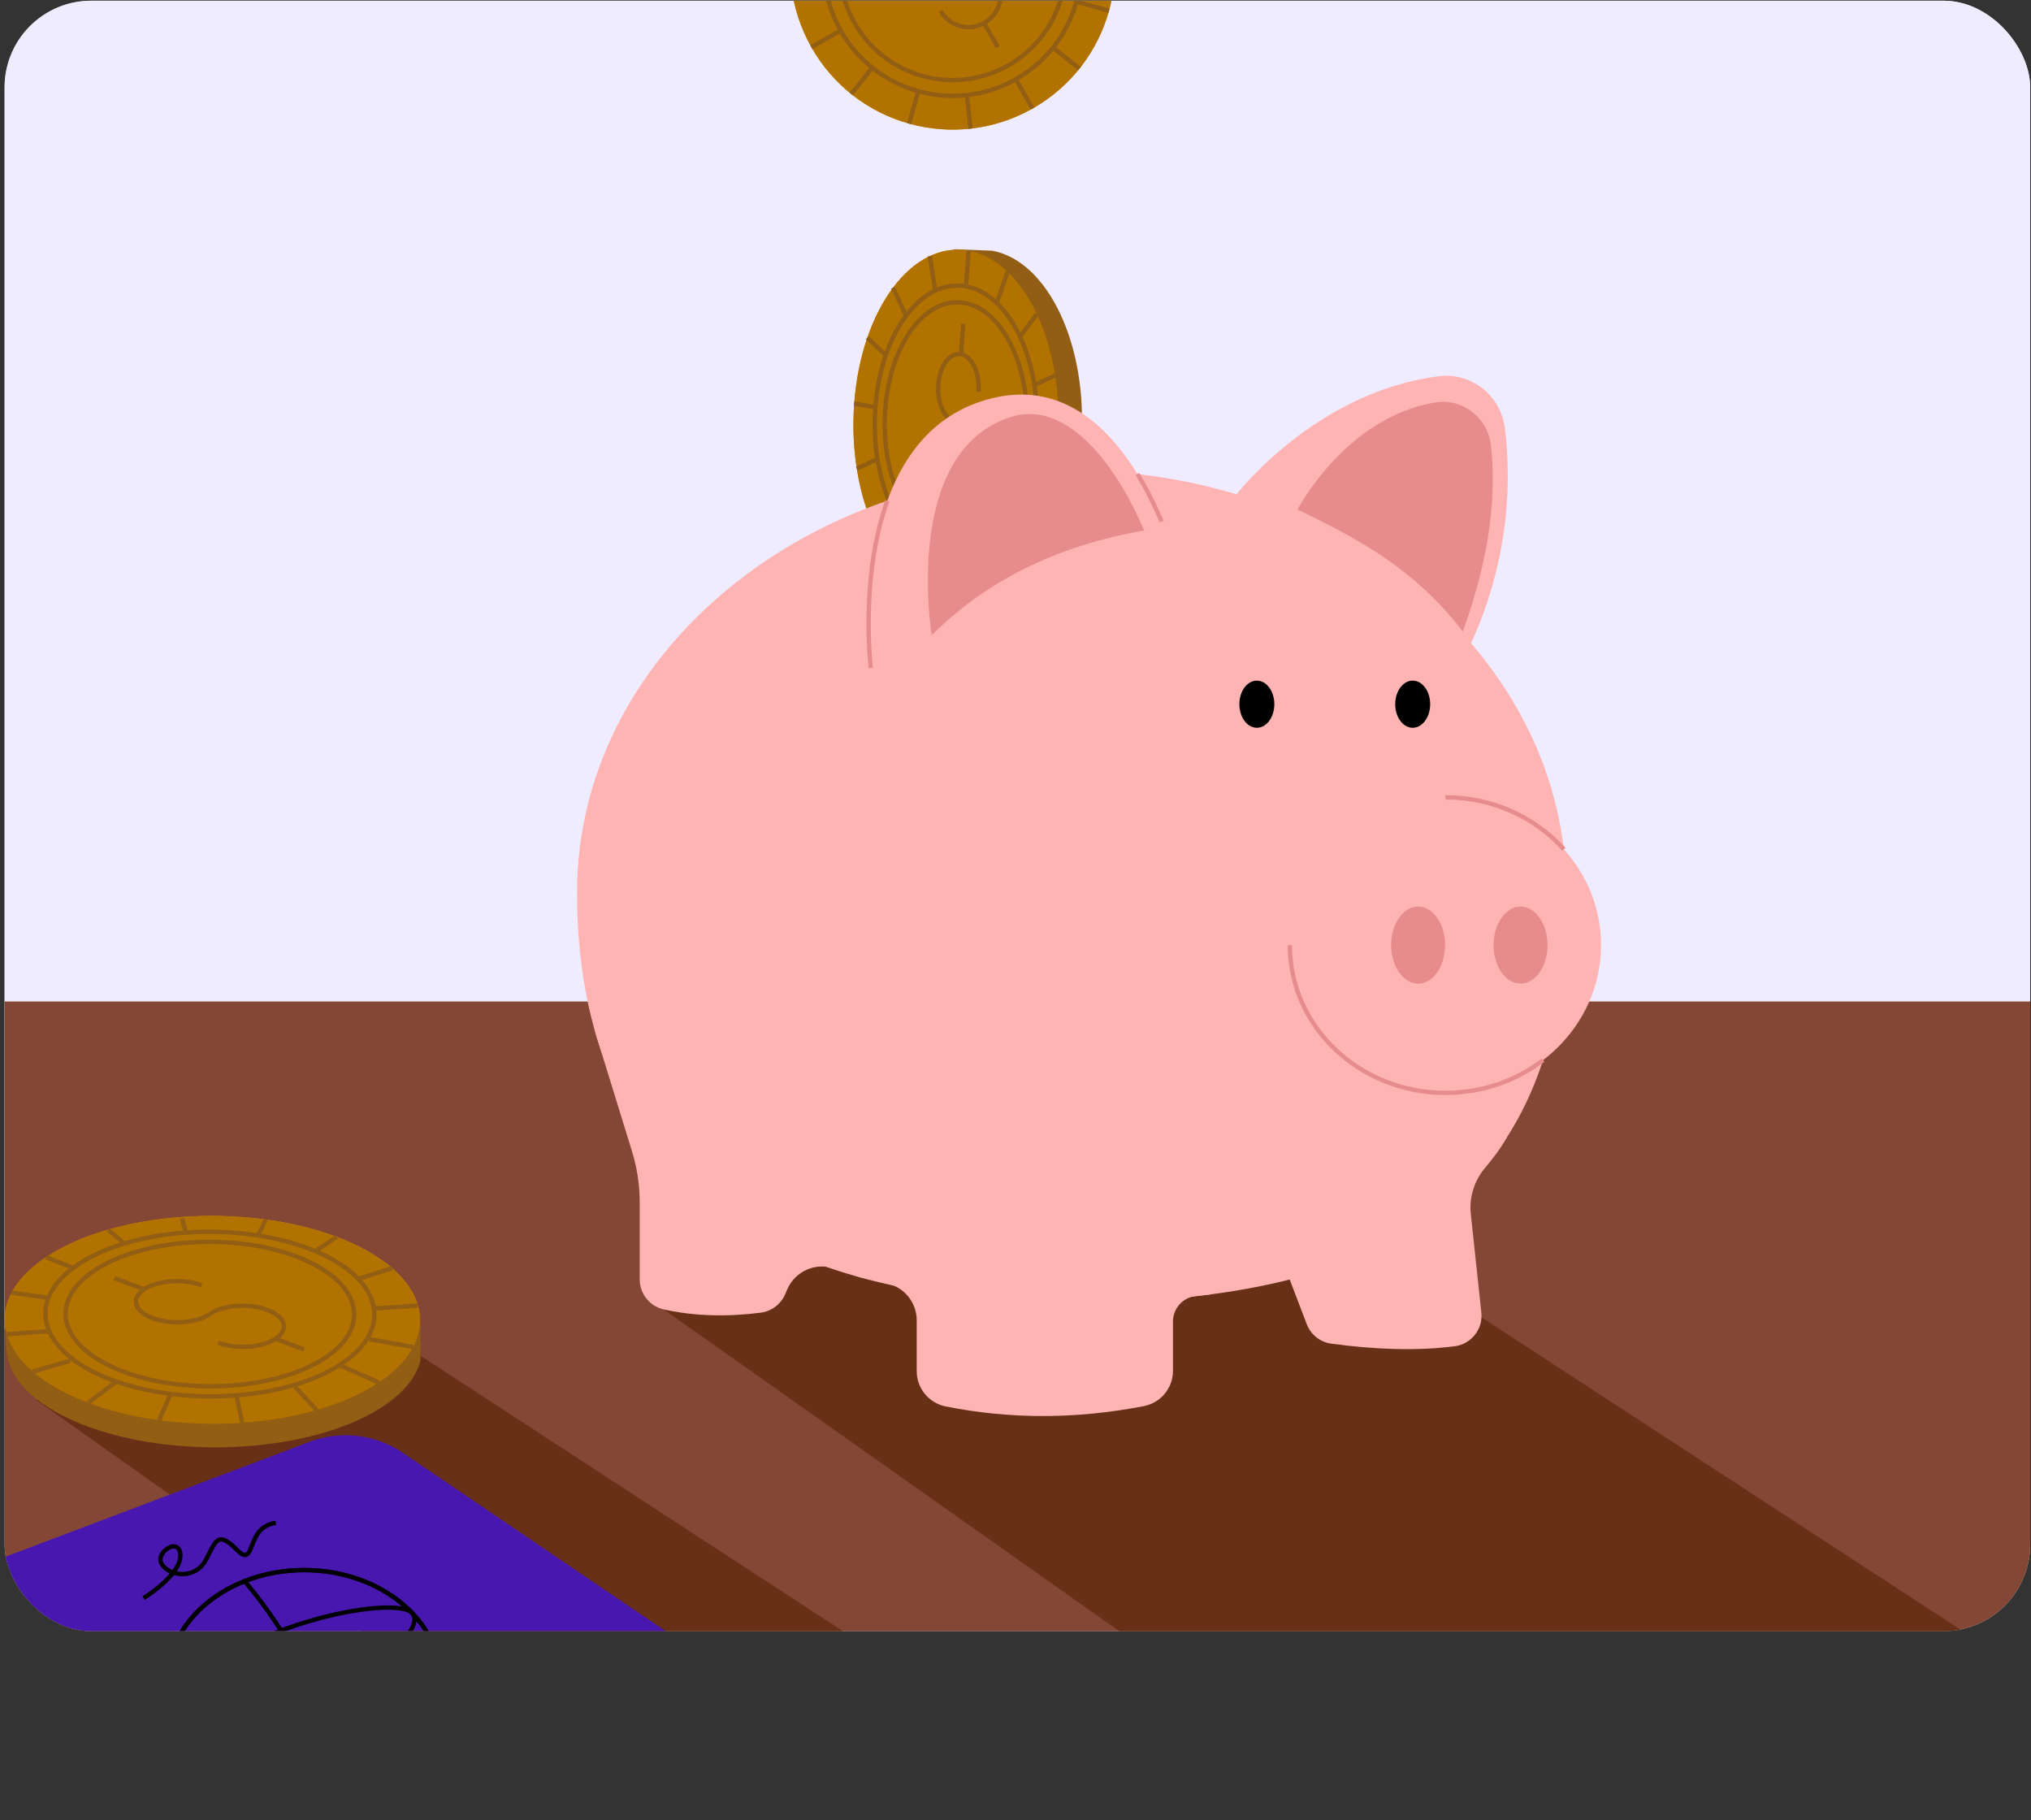 <svg xmlns="http://www.w3.org/2000/svg" fill="none" viewBox="0 0 375 336" height="336" width="375">
<rect x="0" y="0" width="375" height="336" fill="#333333" stroke="none"/>
<g clip-path="url(#clip0_5152_109437)">
<g clip-path="url(#clip1_5152_109437)">
<rect fill="#CFCFCF" rx="16" height="301" width="374" y="0.132" x="0.849"></rect>
<g clip-path="url(#clip2_5152_109437)">
<path fill="#F0ECFF" d="M374.849 -21.996H0.849V245.535H374.849V-21.996Z"></path>
<path fill="#844735" d="M374.849 184.891V292.484C374.849 297.638 372.673 302.279 369.186 305.549C365.987 308.542 361.689 310.381 356.958 310.381H0.849V184.891H374.849Z"></path>
<path fill="#683117" d="M369.186 305.549C365.987 308.541 361.689 310.381 356.958 310.381H219.738L122.54 241.736L160.798 221.869L261.84 235.568L369.186 305.549Z"></path>
<path fill="#683117" d="M185.379 320.523C166.301 338.369 127.978 324.571 101.314 325.574L6.744 258.487L40.2 240.501L78.033 250.543L185.379 320.523Z"></path>
<path fill="#4817AF" d="M136.532 310.38H0.849V287.455L57.155 266.182C62.889 264.016 69.313 264.777 74.382 268.213L136.532 310.375V310.38Z"></path>
<path fill="#D48F01" d="M174.155 109.554C184.524 111.453 193.986 98.827 195.281 81.358C196.576 63.889 189.22 48.184 178.846 46.285C168.476 44.385 159.014 57.012 157.719 74.48C156.424 91.949 163.78 107.654 174.155 109.554Z"></path>
<path fill="#915E14" d="M178.503 109.554C188.872 111.453 198.335 98.827 199.629 81.358C200.924 63.889 193.568 48.184 183.194 46.285L176.17 46.013C176.17 46.013 168.134 107.654 178.508 109.549L178.503 109.554Z"></path>
<path fill="#B27200" d="M174.155 109.554C184.524 111.453 193.986 98.827 195.281 81.358C196.576 63.889 189.22 48.184 178.846 46.285C168.476 44.385 159.014 57.012 157.719 74.48C156.424 91.949 163.78 107.654 174.155 109.554Z"></path>
<path stroke-miterlimit="10" stroke-width="0.8" stroke="#915E14" d="M174.643 102.979C182.856 104.48 190.349 94.484 191.376 80.648C192.404 66.812 186.575 54.377 178.362 52.87C170.149 51.369 162.657 61.365 161.629 75.201C160.601 89.037 166.431 101.472 174.643 102.979Z"></path>
<path stroke-miterlimit="10" stroke-width="0.8" stroke="#915E14" d="M180.68 72.344C180.937 68.908 179.486 65.784 177.43 65.406C175.374 65.028 173.51 67.517 173.253 70.984C172.996 74.45 174.447 77.544 176.503 77.922"></path>
<path stroke-miterlimit="10" stroke-width="0.8" stroke="#915E14" d="M172.341 83.474C172.084 86.91 173.535 90.034 175.591 90.412C177.647 90.79 179.511 88.301 179.768 84.835C180.025 81.368 178.574 78.274 176.518 77.897"></path>
<path stroke-miterlimit="10" stroke-width="0.8" stroke="#915E14" d="M177.43 65.411L177.848 59.773"></path>
<path stroke-miterlimit="10" stroke-width="0.8" stroke="#915E14" d="M175.576 90.407L175.173 95.814"></path>
<path stroke-miterlimit="10" stroke-width="0.8" stroke="#915E14" d="M174.87 99.9C182.075 101.22 188.651 92.448 189.548 80.31C190.444 68.172 185.335 57.259 178.13 55.944C170.925 54.629 164.35 63.395 163.453 75.533C162.551 87.671 167.665 98.585 174.87 99.9Z"></path>
<path stroke-miterlimit="10" stroke-width="0.8" stroke="#915E14" d="M178.689 48.396L178.846 46.29"></path>
<path stroke-miterlimit="10" stroke-width="0.8" stroke="#915E14" d="M178.357 52.87L178.689 48.395"></path>
<path stroke-miterlimit="10" stroke-width="0.8" stroke="#915E14" d="M188.333 62.131L191.437 57.984"></path>
<path stroke-miterlimit="10" stroke-width="0.8" stroke="#915E14" d="M191.371 80.642L195.281 81.358"></path>
<path stroke-miterlimit="10" stroke-width="0.8" stroke="#915E14" d="M185.703 97.561L188.122 102.721"></path>
<path stroke-miterlimit="10" stroke-width="0.8" stroke="#915E14" d="M174.644 102.979L174.155 109.554"></path>
<path stroke-miterlimit="10" stroke-width="0.8" stroke="#915E14" d="M164.667 93.712L161.563 97.859"></path>
<path stroke-miterlimit="10" stroke-width="0.8" stroke="#915E14" d="M161.624 75.201L157.719 74.485"></path>
<path stroke-miterlimit="10" stroke-width="0.8" stroke="#915E14" d="M167.297 58.282L164.879 53.122"></path>
<path stroke-miterlimit="10" stroke-width="0.8" stroke="#915E14" d="M184.051 55.948L186.031 50.179"></path>
<path stroke-miterlimit="10" stroke-width="0.8" stroke="#915E14" d="M190.993 71.114L194.803 69.326"></path>
<path stroke-miterlimit="10" stroke-width="0.8" stroke="#915E14" d="M189.452 90.266L192.848 93.505"></path>
<path stroke-miterlimit="10" stroke-width="0.8" stroke="#915E14" d="M180.317 102.187L181.32 108.555"></path>
<path stroke-miterlimit="10" stroke-width="0.8" stroke="#915E14" d="M168.95 99.894L166.97 105.664"></path>
<path stroke-miterlimit="10" stroke-width="0.8" stroke="#915E14" d="M162.007 84.734L158.198 86.523"></path>
<path stroke-miterlimit="10" stroke-width="0.8" stroke="#915E14" d="M163.549 65.577L160.148 62.337"></path>
<path stroke-miterlimit="10" stroke-width="0.8" stroke="#915E14" d="M172.684 53.656L171.681 47.287"></path>
<path fill="#D48F01" d="M190.636 20.049C205.046 11.906 210.125 -6.378 201.982 -20.784C193.84 -35.194 175.555 -40.273 161.15 -32.13C146.74 -23.988 141.661 -5.703 149.803 8.702C157.946 23.107 176.23 28.191 190.636 20.049Z"></path>
<path fill="#B27200" d="M190.636 20.049C205.046 11.906 210.125 -6.378 201.982 -20.784C193.84 -35.194 175.555 -40.273 161.15 -32.13C146.74 -23.988 141.661 -5.703 149.803 8.702C157.946 23.107 176.23 28.191 190.636 20.049Z"></path>
<path stroke-miterlimit="10" stroke-width="0.8" stroke="#915E14" d="M187.567 14.623C198.979 8.173 203.005 -6.307 196.556 -17.72C190.107 -29.132 175.626 -33.158 164.214 -26.708C152.801 -20.259 148.775 -5.778 155.225 5.634C161.674 17.046 176.155 21.072 187.567 14.623Z"></path>
<path stroke-miterlimit="10" stroke-width="0.8" stroke="#915E14" d="M173.656 1.996C175.258 4.833 178.871 5.856 181.733 4.239C184.594 2.621 185.592 -0.976 183.975 -3.838C182.357 -6.7 178.76 -7.698 175.898 -6.08"></path>
<path stroke-miterlimit="10" stroke-width="0.8" stroke="#915E14" d="M181.707 4.254L184.227 8.713"></path>
<path stroke-miterlimit="10" stroke-width="0.8" stroke="#915E14" d="M186.136 12.088C196.148 6.43 199.68 -6.272 194.021 -16.284C188.363 -26.295 175.661 -29.827 165.649 -24.169C155.638 -18.511 152.106 -5.809 157.764 4.203C163.422 14.215 176.125 17.747 186.136 12.088Z"></path>
<path stroke-miterlimit="10" stroke-width="0.8" stroke="#915E14" d="M198.758 0.313L204.763 1.981"></path>
<path stroke-miterlimit="10" stroke-width="0.8" stroke="#915E14" d="M187.567 14.623L190.636 20.049"></path>
<path stroke-miterlimit="10" stroke-width="0.8" stroke="#915E14" d="M169.539 16.83L167.866 22.831"></path>
<path stroke-miterlimit="10" stroke-width="0.8" stroke="#915E14" d="M155.23 5.634L149.803 8.702"></path>
<path stroke-miterlimit="10" stroke-width="0.8" stroke="#915E14" d="M194.429 8.783L199.297 12.678"></path>
<path stroke-miterlimit="10" stroke-width="0.8" stroke="#915E14" d="M178.518 17.55L179.208 23.743"></path>
<path stroke-miterlimit="10" stroke-width="0.8" stroke="#915E14" d="M161.069 12.497L157.175 17.364"></path>
<path fill="#FFB4B4" d="M289.225 164.757C289.225 216.482 262.027 240.501 197.886 240.501C142.679 240.501 106.548 218.553 106.548 164.757C106.548 121.728 147.44 86.841 197.886 86.841C248.332 86.841 289.225 121.723 289.225 164.757Z"></path>
<path fill="#FFB4B4" d="M109.868 190.443L116.68 212.502C117.632 215.59 118.116 218.8 118.116 222.03V236.188C118.116 238.843 119.95 241.161 122.545 241.735C128.254 243.005 134.229 243.131 140.422 242.345C142.427 242.088 144.16 240.808 144.961 238.954L145.364 238.027C146.81 234.686 150.579 233.014 154.026 234.188L158.847 235.83L163.81 236.949C166.995 237.664 169.262 240.496 169.262 243.761V253.153C169.262 256.317 171.504 259.023 174.608 259.647C186.519 262.036 198.712 262.005 211.173 259.597C214.302 258.992 216.574 256.277 216.574 253.092V243.978C216.574 241.559 218.393 239.529 220.796 239.267L223.517 238.969L229.221 224.423L238.124 236.218L241.283 244.476C242.018 246.396 243.742 247.777 245.782 248.054C253.859 249.147 261.538 249.444 268.622 248.537C271.64 248.149 273.842 245.358 273.514 242.335L271.569 224.146C271.232 221.007 272.235 217.888 274.285 215.49C275.575 213.983 277.041 212.063 278.266 209.917L132.269 188.554L109.873 190.438L109.868 190.443Z"></path>
<path fill="#FFB4B4" d="M266.884 201.759C282.753 201.759 295.618 189.546 295.618 174.481C295.618 159.415 282.753 147.202 266.884 147.202C251.014 147.202 238.149 159.415 238.149 174.481C238.149 189.546 251.014 201.759 266.884 201.759Z"></path>
<path fill="#E68C8C" d="M261.84 181.596C264.592 181.596 266.823 178.41 266.823 174.481C266.823 170.552 264.592 167.367 261.84 167.367C259.088 167.367 256.857 170.552 256.857 174.481C256.857 178.41 259.088 181.596 261.84 181.596Z"></path>
<path fill="#E68C8C" d="M280.75 181.596C283.502 181.596 285.733 178.41 285.733 174.481C285.733 170.552 283.502 167.367 280.75 167.367C277.998 167.367 275.767 170.552 275.767 174.481C275.767 178.41 277.998 181.596 280.75 181.596Z"></path>
<path fill="#FFB4B4" d="M160.787 123.33C160.787 123.33 155.452 80.276 183.204 73.514C199.382 69.574 209.152 83.773 214.488 96.298"></path>
<path fill="#E68C8C" d="M172.033 117.263C172.033 117.263 166.451 83.545 186.534 77.01C196.777 73.675 205.922 85.409 211.258 97.94C194.828 100.792 181.924 107.413 172.038 117.268L172.033 117.263Z"></path>
<path fill="#FFB4B4" d="M218.972 88.931L228.299 91.269C228.299 91.269 242.941 72.279 265.7 69.458C271.665 68.717 277.082 73.015 277.843 78.98C278.996 88.04 278.971 102.586 271.615 118.765"></path>
<path fill="#E68C8C" d="M270.093 116.594C275.52 101.519 276.155 90.812 275.303 82.367C274.744 76.81 269.66 73.565 265.256 74.255C248.458 76.885 239.575 94.072 239.575 94.072C251.214 99.664 261.346 105.212 270.093 116.594Z"></path>
<path fill="black" d="M232.062 134.359C233.846 134.359 235.292 132.41 235.292 130.006C235.292 127.601 233.846 125.652 232.062 125.652C230.279 125.652 228.833 127.601 228.833 130.006C228.833 132.41 230.279 134.359 232.062 134.359Z"></path>
<path fill="black" d="M260.838 134.359C262.621 134.359 264.067 132.41 264.067 130.006C264.067 127.601 262.621 125.652 260.838 125.652C259.054 125.652 257.608 127.601 257.608 130.006C257.608 132.41 259.054 134.359 260.838 134.359Z"></path>
<path stroke-miterlimit="10" stroke-width="0.8" stroke="#E68C8C" d="M210.014 87.521C211.762 90.368 213.244 93.376 214.488 96.293"></path>
<path stroke-miterlimit="10" stroke-width="0.8" stroke="#E68C8C" d="M160.787 123.329C160.787 123.329 158.722 106.657 163.846 92.433"></path>
<path stroke-miterlimit="10" stroke-width="0.8" stroke="#E68C8C" d="M238.149 174.481C238.149 189.546 251.012 201.76 266.884 201.76C273.711 201.76 279.984 199.497 284.912 195.723"></path>
<path stroke-miterlimit="10" stroke-width="0.8" stroke="#E68C8C" d="M288.756 156.786C283.486 150.921 275.641 147.197 266.884 147.197"></path>
<mask height="33" width="64" y="278" x="20" maskUnits="userSpaceOnUse" style="mask-type:luminance" id="mask0_5152_109437">
<path fill="white" d="M83.083 278.209H20.837V310.381H83.083V278.209Z"></path>
</mask>
<g mask="url(#mask0_5152_109437)">
<path stroke-miterlimit="10" stroke-width="0.8" stroke="black" d="M56.162 330.902C70.104 330.902 81.405 321.714 81.405 310.38C81.405 299.046 70.104 289.858 56.162 289.858C42.221 289.858 30.919 299.046 30.919 310.38C30.919 321.714 42.221 330.902 56.162 330.902Z"></path>
<path stroke-miterlimit="10" stroke-width="0.8" stroke="black" d="M45.158 291.909C45.158 291.909 54.636 302.596 59.589 316.17"></path>
<path stroke-miterlimit="10" stroke-width="0.8" stroke="black" d="M56.162 330.902C70.104 330.902 81.405 321.714 81.405 310.38C81.405 299.046 70.104 289.858 56.162 289.858C42.221 289.858 30.919 299.046 30.919 310.38C30.919 321.714 42.221 330.902 56.162 330.902Z"></path>
<path stroke-miterlimit="10" stroke-width="0.8" stroke="black" d="M31.614 315.172C41.389 300.102 73.349 294.136 76.16 297.86C78.972 301.583 65.529 313.499 32.456 317.449"></path>
<path stroke-miterlimit="10" stroke-width="0.8" stroke="black" d="M26.511 295.028C26.511 295.028 33.302 290.891 33.302 287.203C33.302 283.515 28.425 286.608 29.907 288.825C31.388 291.042 36.109 291.632 38.029 287.939C39.948 284.245 40.245 282.623 43.788 286.165C47.33 289.707 45.214 281.882 50.922 281.142"></path>
</g>
</g>
<path fill="#D48F01" d="M69.945 255.221C82.616 246.766 79.132 234.735 62.166 228.345C45.201 221.967 21.17 223.644 8.499 232.099C-4.171 240.554 -0.687 252.591 16.279 258.976C33.244 265.36 57.275 263.682 69.945 255.227V255.221Z"></path>
<path fill="#915E14" d="M70.277 259.935C74.443 257.287 76.858 254.269 77.632 251.192L77.608 242.801C77.608 242.801 68.741 236.548 62.498 234.304C45.533 228.216 21.501 229.815 8.831 237.879C5.888 239.754 2.078 242.039 0.849 244.172C0.985 244.166 1.034 247.887 1.273 249.868C1.912 255.072 7.178 260.123 16.61 263.504C33.575 269.593 57.607 267.993 70.277 259.929V259.935Z"></path>
<path fill="#B27200" d="M69.945 255.221C82.616 246.766 79.132 234.735 62.166 228.345C45.201 221.967 21.17 223.644 8.499 232.099C-4.171 240.554 -0.687 252.591 16.279 258.976C33.244 265.36 57.275 263.682 69.945 255.227V255.221Z"></path>
<path stroke-miterlimit="10" stroke-width="0.8" stroke="#915E14" d="M63.088 251.756C73.122 245.059 70.363 235.528 56.925 230.471C43.487 225.414 24.457 226.742 14.423 233.439C4.389 240.137 7.148 249.667 20.586 254.724C34.024 259.781 53.054 258.454 63.088 251.75V251.756Z"></path>
<path stroke-miterlimit="10" stroke-width="0.8" stroke="#915E14" d="M37.219 237.279C33.883 236.026 29.121 236.345 26.608 238.023C24.094 239.7 24.783 242.072 28.144 243.338C31.511 244.604 36.242 244.272 38.755 242.595"></path>
<path stroke-miterlimit="10" stroke-width="0.8" stroke="#915E14" d="M40.285 247.885C43.622 249.139 48.384 248.819 50.897 247.142C53.41 245.464 52.722 243.093 49.361 241.827C46 240.561 41.262 240.893 38.749 242.57"></path>
<path stroke-miterlimit="10" stroke-width="0.8" stroke="#915E14" d="M26.601 238.023L21.127 235.964"></path>
<path stroke-miterlimit="10" stroke-width="0.8" stroke="#915E14" d="M50.879 247.16L56.126 249.132"></path>
<path stroke-miterlimit="10" stroke-width="0.8" stroke="#915E14" d="M60.102 250.632C68.907 244.757 66.486 236.395 54.694 231.958C42.903 227.522 26.208 228.689 17.409 234.564C8.604 240.438 11.025 248.801 22.816 253.237C34.608 257.673 51.303 256.506 60.102 250.632Z"></path>
<path stroke-miterlimit="10" stroke-width="0.8" stroke="#915E14" d="M13.464 234.059L8.5 232.099"></path>
<path stroke-miterlimit="10" stroke-width="0.8" stroke="#915E14" d="M34.301 227.405L33.6 224.941"></path>
<path stroke-miterlimit="10" stroke-width="0.8" stroke="#915E14" d="M58.412 230.87L62.166 228.351"></path>
<path stroke-miterlimit="10" stroke-width="0.8" stroke="#915E14" d="M69.276 241.562L77.171 241.009"></path>
<path stroke-miterlimit="10" stroke-width="0.8" stroke="#915E14" d="M62.836 252.1L69.945 255.222"></path>
<path stroke-miterlimit="10" stroke-width="0.8" stroke="#915E14" d="M43.732 257.975L44.722 262.663"></path>
<path stroke-miterlimit="10" stroke-width="0.8" stroke="#915E14" d="M21.422 255.099L16.279 258.976"></path>
<path stroke-miterlimit="10" stroke-width="0.8" stroke="#915E14" d="M9.169 245.765L1.273 246.312"></path>
<path stroke-miterlimit="10" stroke-width="0.8" stroke="#915E14" d="M22.823 229.464L19.977 227.018"></path>
<path stroke-miterlimit="10" stroke-width="0.8" stroke="#915E14" d="M47.751 227.902L49.066 225.144"></path>
<path stroke-miterlimit="10" stroke-width="0.8" stroke="#915E14" d="M66.394 236.026L72.385 234.121"></path>
<path stroke-miterlimit="10" stroke-width="0.8" stroke="#915E14" d="M68.231 247.24L76.281 248.684"></path>
<path stroke-miterlimit="10" stroke-width="0.8" stroke="#915E14" d="M54.387 255.965L58.467 260.31"></path>
<path stroke-miterlimit="10" stroke-width="0.8" stroke="#915E14" d="M31.437 257.483L29.379 262.177"></path>
<path stroke-miterlimit="10" stroke-width="0.8" stroke="#915E14" d="M12.954 251.221L6.06 253.206"></path>
<path stroke-miterlimit="10" stroke-width="0.8" stroke="#915E14" d="M8.653 239.571L2.164 238.637"></path>
</g>
</g>
<defs>
<clipPath id="clip0_5152_109437">
<rect transform="translate(0.849 0.132)" fill="white" height="335" width="374"></rect>
</clipPath>
<clipPath id="clip1_5152_109437">
<rect fill="white" rx="16" height="301" width="374" y="0.132" x="0.849"></rect>
</clipPath>
<clipPath id="clip2_5152_109437">
<rect transform="translate(0.849 -43.899)" fill="white" height="374.993" width="374"></rect>
</clipPath>
</defs>
</svg>
